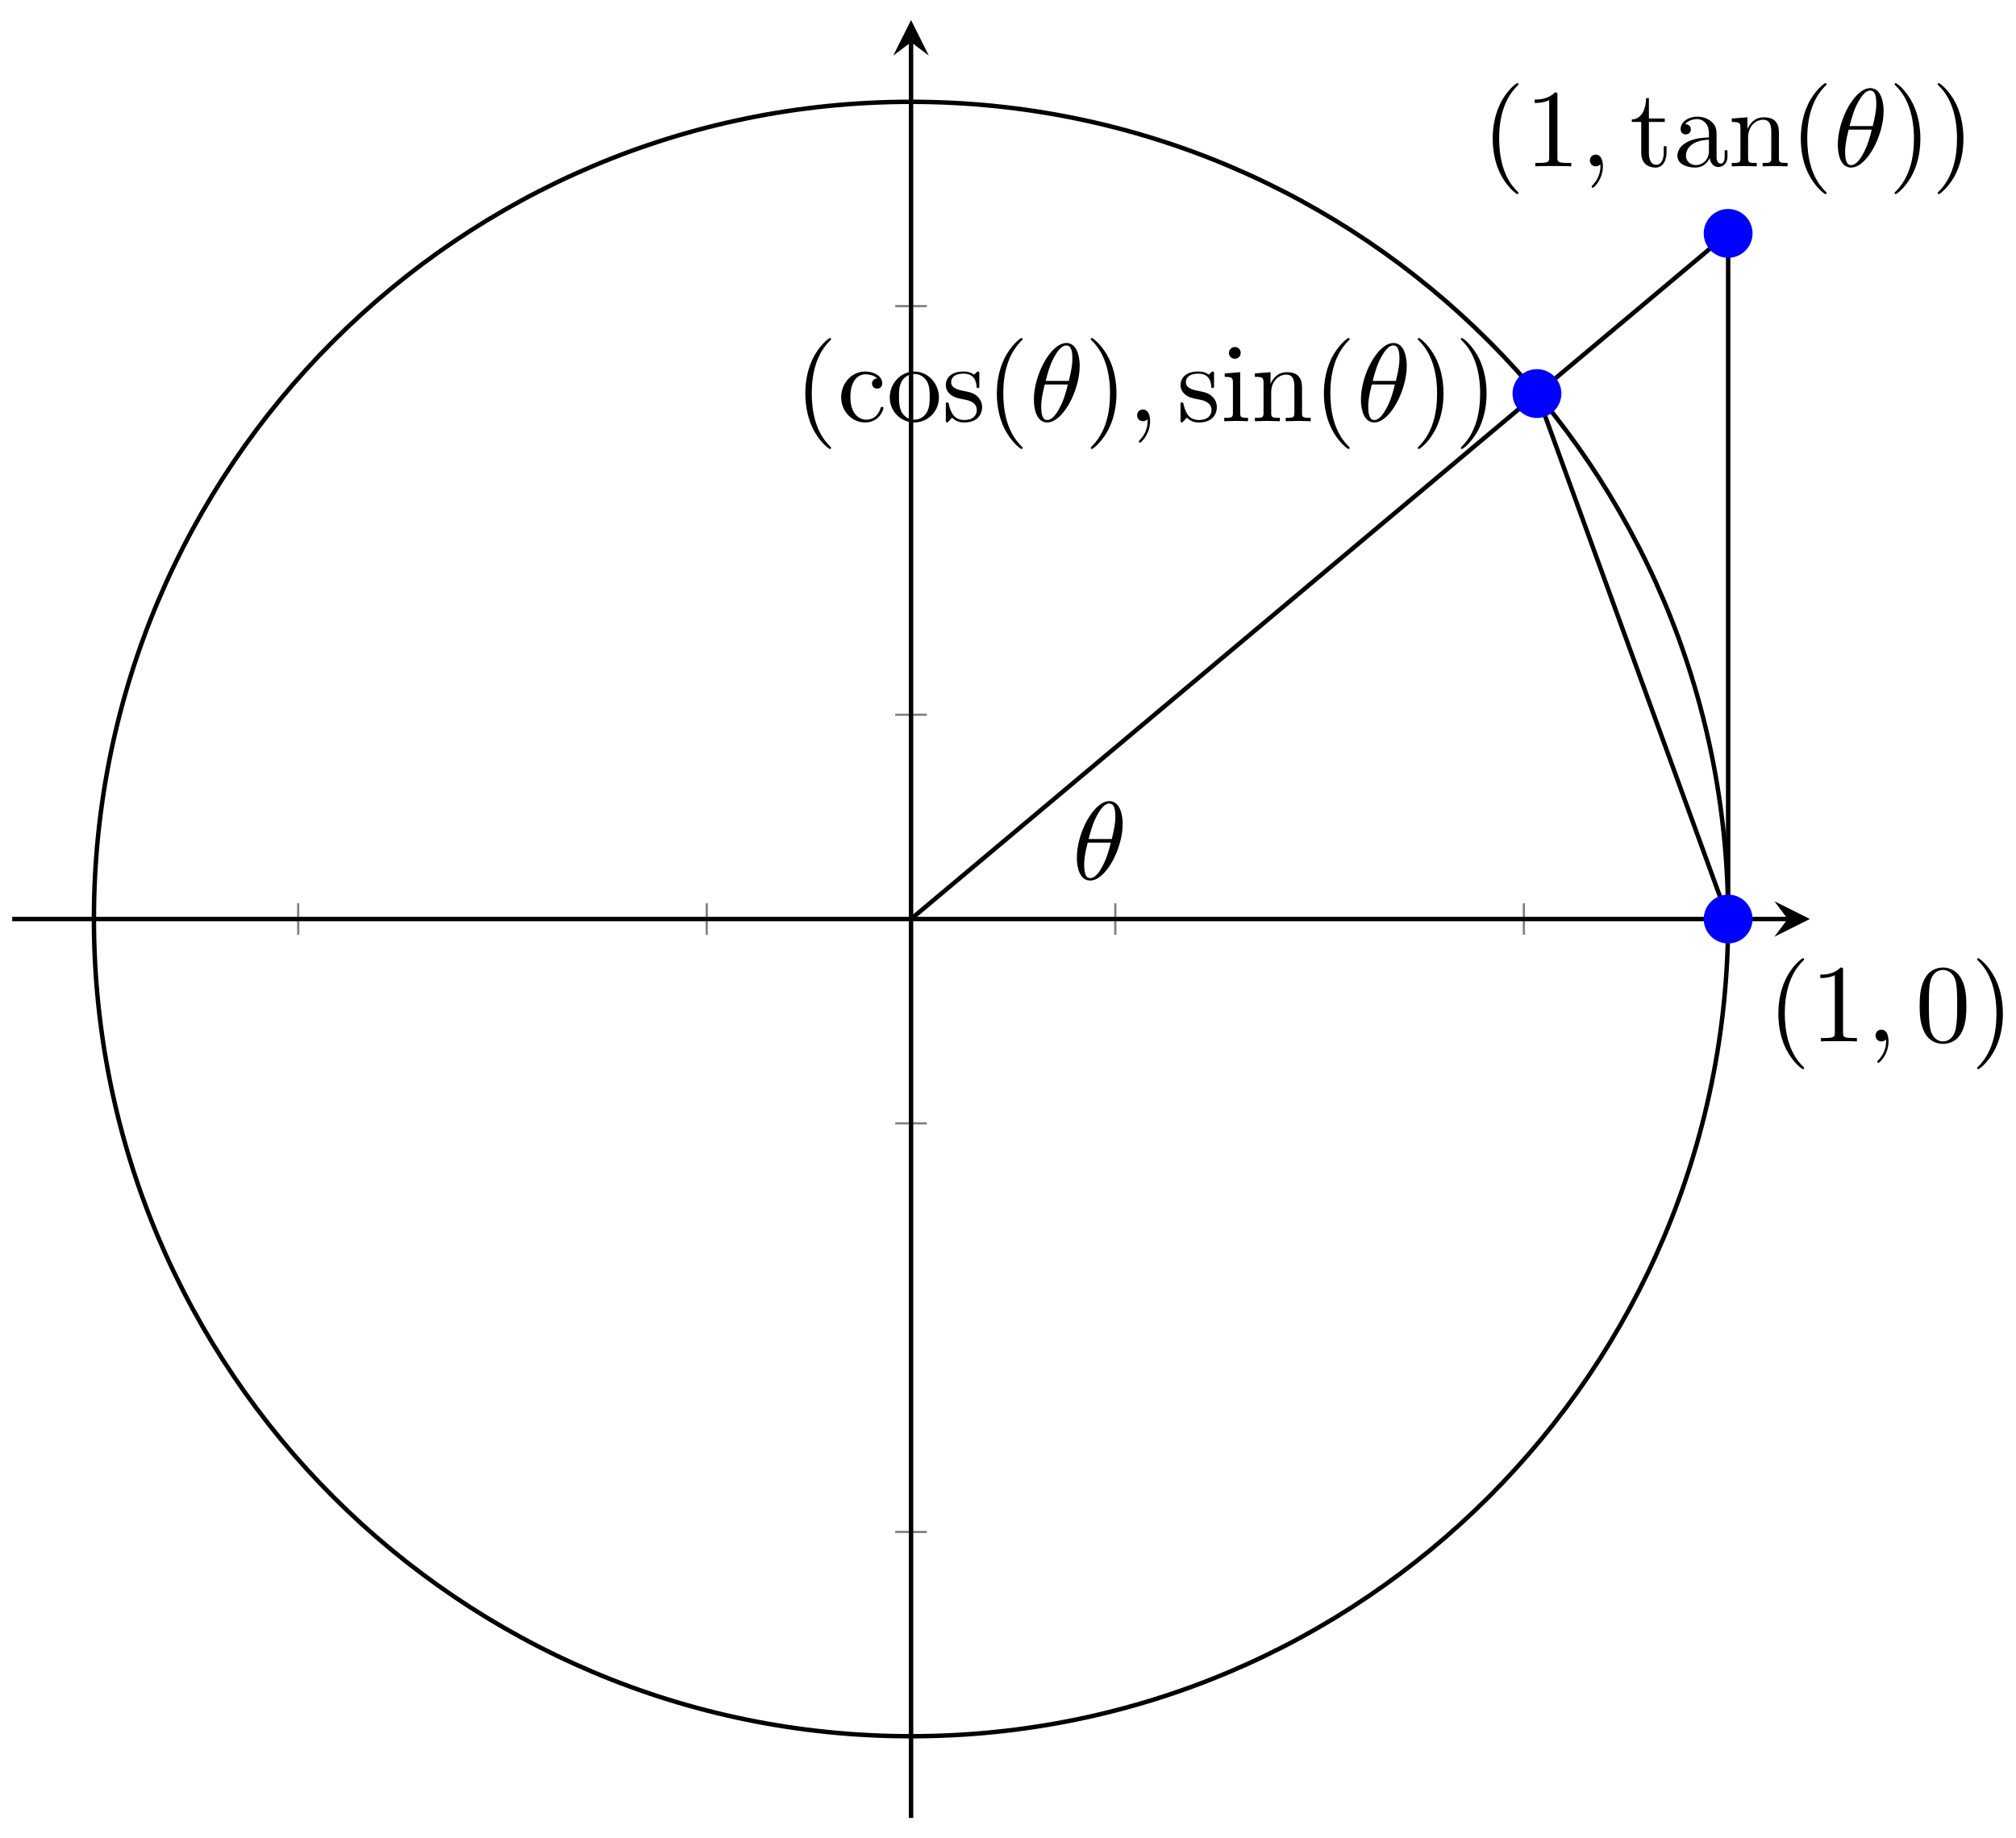 <svg xmlns="http://www.w3.org/2000/svg" xmlns:xlink="http://www.w3.org/1999/xlink" xmlns:inkscape="http://www.inkscape.org/namespaces/inkscape" version="1.1" width="181" height="165" viewBox="0 0 181 165">
<defs>
<clipPath id="clip_1">
<path transform="matrix(1,0,0,-1,1.096,163.2)" d="M0-141.739H161.396V303.134H0"/>
</clipPath>
<clipPath id="clip_2">
<path transform="matrix(1,0,0,-1,1.096,163.2)" d="M-141.739 0V161.396H303.134V0"/>
</clipPath>
<path id="font_3_1" d="M.455 .5C.455 .566 .437 .705 .335 .705 .196 .705 .042 .423 .042 .194 .042 .1 .071-.011 .162-.011 .303-.011 .455 .276 .455 .5M.148 .363C.165 .427 .185 .507 .225 .578 .252 .627 .289 .683 .334 .683 .383 .683 .389 .619 .389 .562 .389 .513 .381 .462 .357 .363H.148M.348 .331C.337 .285 .316 .2 .278 .128 .243 .06 .205 .011 .162 .011 .129 .011 .108 .04 .108 .133 .108 .175 .114 .233 .14 .331H.348Z"/>
<path id="font_4_1" d="M.331-.24C.331-.237 .331-.235 .314-.218 .189-.092 .157 .097 .157 .25 .157 .424 .195 .598 .318 .723 .331 .735 .331 .737 .331 .74 .331 .747 .327 .75 .321 .75 .311 .75 .221 .682 .162 .555 .111 .445 .099 .334 .099 .25 .099 .172 .11 .051 .165-.062 .225-.185 .311-.25 .321-.25 .327-.25 .331-.247 .331-.24Z"/>
<path id="font_4_4" d="M.294 .64C.294 .664 .294 .666 .271 .666 .209 .602 .121 .602 .089 .602V.571C.109 .571 .168 .571 .22 .597V.079C.22 .043 .217 .031 .127 .031H.095V0C.13 .003 .217 .003 .257 .003 .297 .003 .384 .003 .419 0V.031H.387C.297 .031 .294 .042 .294 .079V.64Z"/>
<path id="font_3_2" d="M.203 .001C.203 .067 .178 .106 .139 .106 .106 .106 .086 .081 .086 .053 .086 .026 .106 0 .139 0 .151 0 .164 .004 .174 .013 .177 .015 .178 .016 .179 .016 .18 .016 .181 .015 .181 .001 .181-.073 .146-.133 .113-.166 .102-.177 .102-.179 .102-.182 .102-.189 .107-.193 .112-.193 .123-.193 .203-.116 .203 .001Z"/>
<path id="font_4_11" d="M.173 .4H.316V.431H.173V.615H.148C.147 .533 .117 .426 .019 .422V.4H.104V.124C.104 .001 .197-.011 .233-.011 .304-.011 .332 .06 .332 .124V.181H.307V.126C.307 .052 .277 .014 .24 .014 .173 .014 .173 .105 .173 .122V.4Z"/>
<path id="font_4_5" d="M.333 .076C.337 .036 .364-.006 .411-.006 .432-.006 .493 .008 .493 .089V.145H.468V.089C.468 .031 .443 .025 .432 .025 .399 .025 .395 .07 .395 .075V.275C.395 .317 .395 .356 .359 .393 .32 .432 .27 .448 .222 .448 .14 .448 .071 .401 .071 .335 .071 .305 .091 .288 .117 .288 .145 .288 .163 .308 .163 .334 .163 .346 .158 .379 .112 .38 .139 .415 .188 .426 .22 .426 .269 .426 .326 .387 .326 .298V.261C.275 .258 .205 .255 .142 .225 .067 .191 .042 .139 .042 .095 .042 .014 .139-.011 .202-.011 .268-.011 .314 .029 .333 .076M.326 .24V.14C.326 .045 .254 .011 .209 .011 .16 .011 .119 .046 .119 .096 .119 .151 .161 .234 .326 .24Z"/>
<path id="font_4_8" d="M.11 .344V.076C.11 .031 .099 .031 .032 .031V0C.067 .001 .118 .003 .145 .003 .171 .003 .223 .001 .257 0V.031C.19 .031 .179 .031 .179 .076V.26C.179 .364 .25 .42 .314 .42 .377 .42 .388 .366 .388 .309V.076C.388 .031 .377 .031 .31 .031V0C.345 .001 .396 .003 .423 .003 .449 .003 .501 .001 .535 0V.031C.483 .031 .458 .031 .457 .061V.252C.457 .338 .457 .369 .426 .405 .412 .422 .379 .442 .321 .442 .248 .442 .201 .399 .173 .337V.442L.032 .431V.4C.102 .4 .11 .393 .11 .344Z"/>
<path id="font_4_2" d="M.289 .25C.289 .328 .278 .449 .223 .562 .163 .685 .077 .75 .067 .75 .061 .75 .057 .746 .057 .74 .057 .737 .057 .735 .076 .717 .174 .618 .231 .459 .231 .25 .231 .079 .194-.097 .07-.223 .057-.235 .057-.237 .057-.24 .057-.246 .061-.25 .067-.25 .077-.25 .167-.182 .226-.055 .277 .055 .289 .166 .289 .25Z"/>
<path id="font_4_3" d="M.46 .32C.46 .4 .455 .48 .42 .554 .374 .65 .292 .666 .25 .666 .19 .666 .117 .64 .076 .547 .044 .478 .039 .4 .039 .32 .039 .245 .043 .155 .084 .079 .127-.002 .2-.022 .249-.022 .303-.022 .379-.001 .423 .094 .455 .163 .46 .241 .46 .32M.249-0C.21-0 .151 .025 .133 .121 .122 .181 .122 .273 .122 .332 .122 .396 .122 .462 .13 .516 .149 .635 .224 .644 .249 .644 .282 .644 .348 .626 .367 .527 .377 .471 .377 .395 .377 .332 .377 .257 .377 .189 .366 .125 .351 .03 .294-0 .249-0Z"/>
<path id="font_4_6" d="M.117 .218C.117 .381 .199 .423 .252 .423 .261 .423 .324 .422 .359 .386 .318 .383 .312 .353 .312 .34 .312 .314 .33 .294 .358 .294 .384 .294 .404 .311 .404 .341 .404 .409 .328 .448 .251 .448 .126 .448 .034 .34 .034 .216 .034 .088 .133-.011 .249-.011 .383-.011 .415 .109 .415 .119 .415 .129 .405 .129 .402 .129 .393 .129 .391 .125 .389 .119 .36 .026 .295 .014 .258 .014 .205 .014 .117 .057 .117 .218Z"/>
<path id="font_4_9" d="M.471 .214C.471 .342 .371 .448 .25 .448 .125 .448 .028 .339 .028 .214 .028 .085 .132-.011 .249-.011 .37-.011 .471 .087 .471 .214M.25 .014C.207 .014 .163 .035 .136 .081 .111 .125 .111 .186 .111 .222 .111 .261 .111 .315 .135 .359 .162 .405 .209 .426 .249 .426 .293 .426 .336 .404 .362 .361 .388 .318 .388 .26 .388 .222 .388 .186 .388 .132 .366 .088 .344 .043 .3 .014 .25 .014Z"/>
<path id="font_4_10" d="M.208 .194C.23 .19 .312 .174 .312 .102 .312 .051 .277 .011 .199 .011 .115 .011 .079 .068 .06 .153 .057 .166 .056 .17 .046 .17 .033 .17 .033 .163 .033 .145V.013C.033-.004 .033-.011 .044-.011 .049-.011 .05-.01 .069 .009 .071 .011 .071 .013 .089 .032 .133-.01 .178-.011 .199-.011 .314-.011 .36 .056 .36 .128 .36 .181 .33 .211 .318 .223 .285 .255 .246 .263 .204 .271 .148 .282 .081 .295 .081 .353 .081 .388 .107 .429 .193 .429 .303 .429 .308 .339 .31 .308 .311 .299 .32 .299 .322 .299 .335 .299 .335 .304 .335 .323V.424C.335 .441 .335 .448 .324 .448 .319 .448 .317 .448 .304 .436 .301 .432 .291 .423 .287 .42 .249 .448 .208 .448 .193 .448 .071 .448 .033 .381 .033 .325 .033 .29 .049 .262 .076 .24 .108 .214 .136 .208 .208 .194Z"/>
<path id="font_4_7" d="M.177 .442 .037 .431V.4C.102 .4 .111 .394 .111 .345V.076C.111 .031 .1 .031 .033 .031V0C.065 .001 .119 .003 .143 .003 .178 .003 .213 .001 .247 0V.031C.181 .031 .177 .036 .177 .075V.442M.181 .616C.181 .648 .156 .669 .128 .669 .097 .669 .075 .642 .075 .616 .075 .589 .097 .563 .128 .563 .156 .563 .181 .584 .181 .616Z"/>
</defs>
<g clip-path="url(#clip_1)">
<path transform="matrix(1,0,0,-1,1.096,163.2)" stroke-width=".199" stroke-linecap="butt" stroke-miterlimit="10" stroke-linejoin="miter" fill="none" stroke="#7f807f" d="M25.677 79.28V82.115M62.357 79.28V82.115M99.038 79.28V82.115M135.719 79.28V82.115"/>
</g>
<g clip-path="url(#clip_2)">
<path transform="matrix(1,0,0,-1,1.096,163.2)" stroke-width=".199" stroke-linecap="butt" stroke-miterlimit="10" stroke-linejoin="miter" fill="none" stroke="#7f807f" d="M79.28 25.677H82.115M79.28 62.357H82.115M79.28 99.038H82.115M79.28 135.719H82.115"/>
</g>
<path transform="matrix(1,0,0,-1,1.096,163.2)" stroke-width=".399" stroke-linecap="butt" stroke-miterlimit="10" stroke-linejoin="miter" fill="none" stroke="#000000" d="M0 80.698H159.403"/>
<path transform="matrix(1,0,0,-1,160.502,82.498)" d="M1.993 0-1.196 1.594 0 0-1.196-1.594"/>
<path transform="matrix(1,0,0,-1,1.096,163.2)" stroke-width=".399" stroke-linecap="butt" stroke-miterlimit="10" stroke-linejoin="miter" fill="none" stroke="#000000" d="M80.698 0V159.403"/>
<path transform="matrix(0,-1,-1,-0,81.795,3.789)" d="M1.993 0-1.196 1.594 0 0-1.196-1.594"/>
<path transform="matrix(1,0,0,-1,1.096,163.2)" stroke-width=".399" stroke-linecap="butt" stroke-miterlimit="10" stroke-linejoin="miter" fill="none" stroke="#000000" d="M154.06 80.698C154.06 121.215 121.215 154.06 80.698 154.06 40.181 154.06 7.336 121.215 7.336 80.698 7.336 40.181 40.181 7.336 80.698 7.336 121.215 7.336 154.06 40.181 154.06 80.698ZM80.698 80.698"/>
<path transform="matrix(1,0,0,-1,1.096,163.2)" stroke-width=".399" stroke-linecap="butt" stroke-miterlimit="10" stroke-linejoin="miter" fill="none" stroke="#000000" d="M80.698 80.698 154.06 142.248V80.698L136.893 127.869"/>
<use data-text="&#x03b8;" xlink:href="#font_3_1" transform="matrix(9.963,0,0,-9.963,96.263,78.939)"/>
<use data-text="(" xlink:href="#font_4_1" transform="matrix(9.963,0,0,-9.963,133.032,14.934)"/>
<use data-text="1" xlink:href="#font_4_4" transform="matrix(9.963,0,0,-9.963,136.898,14.934)"/>
<use data-text="," xlink:href="#font_3_2" transform="matrix(9.963,0,0,-9.963,141.888,14.934)"/>
<use data-text="t" xlink:href="#font_4_11" transform="matrix(9.963,0,0,-9.963,146.317,14.934)"/>
<use data-text="a" xlink:href="#font_4_5" transform="matrix(9.963,0,0,-9.963,150.182,14.934)"/>
<use data-text="n" xlink:href="#font_4_8" transform="matrix(9.963,0,0,-9.963,155.164,14.934)"/>
<use data-text="(" xlink:href="#font_4_1" transform="matrix(9.963,0,0,-9.963,160.693,14.934)"/>
<use data-text="&#x03b8;" xlink:href="#font_3_1" transform="matrix(9.963,0,0,-9.963,164.582,14.934)"/>
<use data-text=")" xlink:href="#font_4_2" transform="matrix(9.963,0,0,-9.963,169.535,14.934)"/>
<use data-text=")" xlink:href="#font_4_2" transform="matrix(9.963,0,0,-9.963,173.401,14.934)"/>
<use data-text="(" xlink:href="#font_4_1" transform="matrix(9.963,0,0,-9.963,158.678,93.491)"/>
<use data-text="1" xlink:href="#font_4_4" transform="matrix(9.963,0,0,-9.963,162.543,93.491)"/>
<use data-text="," xlink:href="#font_3_2" transform="matrix(9.963,0,0,-9.963,167.534,93.491)"/>
<use data-text="0" xlink:href="#font_4_3" transform="matrix(9.963,0,0,-9.963,171.962,93.491)"/>
<use data-text=")" xlink:href="#font_4_2" transform="matrix(9.963,0,0,-9.963,176.943,93.491)"/>
<use data-text="(" xlink:href="#font_4_1" transform="matrix(9.963,0,0,-9.963,71.317,37.815)"/>
<use data-text="c" xlink:href="#font_4_6" transform="matrix(9.963,0,0,-9.963,75.183,37.815)"/>
<use data-text="o" xlink:href="#font_4_9" transform="matrix(9.963,0,0,-9.963,79.606,37.815)"/>
<use data-text="s" xlink:href="#font_4_10" transform="matrix(9.963,0,0,-9.963,84.588,37.815)"/>
<use data-text="(" xlink:href="#font_4_1" transform="matrix(9.963,0,0,-9.963,88.513,37.815)"/>
<use data-text="&#x03b8;" xlink:href="#font_3_1" transform="matrix(9.963,0,0,-9.963,92.405,37.815)"/>
<use data-text=")" xlink:href="#font_4_2" transform="matrix(9.963,0,0,-9.963,97.359,37.815)"/>
<use data-text="," xlink:href="#font_3_2" transform="matrix(9.963,0,0,-9.963,101.234,37.815)"/>
<use data-text="s" xlink:href="#font_4_10" transform="matrix(9.963,0,0,-9.963,105.662,37.815)"/>
<use data-text="i" xlink:href="#font_4_7" transform="matrix(9.963,0,0,-9.963,109.587,37.815)"/>
<use data-text="n" xlink:href="#font_4_8" transform="matrix(9.963,0,0,-9.963,112.347,37.815)"/>
<use data-text="(" xlink:href="#font_4_1" transform="matrix(9.963,0,0,-9.963,117.876,37.815)"/>
<use data-text="&#x03b8;" xlink:href="#font_3_1" transform="matrix(9.963,0,0,-9.963,121.768,37.815)"/>
<use data-text=")" xlink:href="#font_4_2" transform="matrix(9.963,0,0,-9.963,126.722,37.815)"/>
<use data-text=")" xlink:href="#font_4_2" transform="matrix(9.963,0,0,-9.963,130.588,37.815)"/>
<path transform="matrix(1,0,0,-1,1.096,163.2)" d="M156.052 142.248C156.052 143.349 155.16 144.241 154.06 144.241 152.959 144.241 152.067 143.349 152.067 142.248 152.067 141.148 152.959 140.256 154.06 140.256 155.16 140.256 156.052 141.148 156.052 142.248ZM154.06 142.248" fill="#0000ff"/>
<path transform="matrix(1,0,0,-1,1.096,163.2)" stroke-width=".399" stroke-linecap="butt" stroke-miterlimit="10" stroke-linejoin="miter" fill="none" stroke="#0000ff" d="M156.052 142.248C156.052 143.349 155.16 144.241 154.06 144.241 152.959 144.241 152.067 143.349 152.067 142.248 152.067 141.148 152.959 140.256 154.06 140.256 155.16 140.256 156.052 141.148 156.052 142.248ZM154.06 142.248"/>
<path transform="matrix(1,0,0,-1,1.096,163.2)" d="M156.052 80.698C156.052 81.798 155.16 82.69 154.06 82.69 152.959 82.69 152.067 81.798 152.067 80.698 152.067 79.597 152.959 78.705 154.06 78.705 155.16 78.705 156.052 79.597 156.052 80.698ZM154.06 80.698" fill="#0000ff"/>
<path transform="matrix(1,0,0,-1,1.096,163.2)" stroke-width=".399" stroke-linecap="butt" stroke-miterlimit="10" stroke-linejoin="miter" fill="none" stroke="#0000ff" d="M156.052 80.698C156.052 81.798 155.16 82.69 154.06 82.69 152.959 82.69 152.067 81.798 152.067 80.698 152.067 79.597 152.959 78.705 154.06 78.705 155.16 78.705 156.052 79.597 156.052 80.698ZM154.06 80.698"/>
<path transform="matrix(1,0,0,-1,1.096,163.2)" d="M138.886 127.869C138.886 128.97 137.993 129.862 136.893 129.862 135.792 129.862 134.9 128.97 134.9 127.869 134.9 126.769 135.792 125.877 136.893 125.877 137.993 125.877 138.886 126.769 138.886 127.869ZM136.893 127.869" fill="#0000ff"/>
<path transform="matrix(1,0,0,-1,1.096,163.2)" stroke-width=".399" stroke-linecap="butt" stroke-miterlimit="10" stroke-linejoin="miter" fill="none" stroke="#0000ff" d="M138.886 127.869C138.886 128.97 137.993 129.862 136.893 129.862 135.792 129.862 134.9 128.97 134.9 127.869 134.9 126.769 135.792 125.877 136.893 125.877 137.993 125.877 138.886 126.769 138.886 127.869ZM136.893 127.869"/>
<path transform="matrix(1,0,0,-1,1.096,163.2)" d="" fill="#0000ff"/>
<path transform="matrix(1,0,0,-1,1.096,163.2)" stroke-width=".399" stroke-linecap="butt" stroke-miterlimit="10" stroke-linejoin="miter" fill="none" stroke="#0000ff" d=""/>
</svg>
